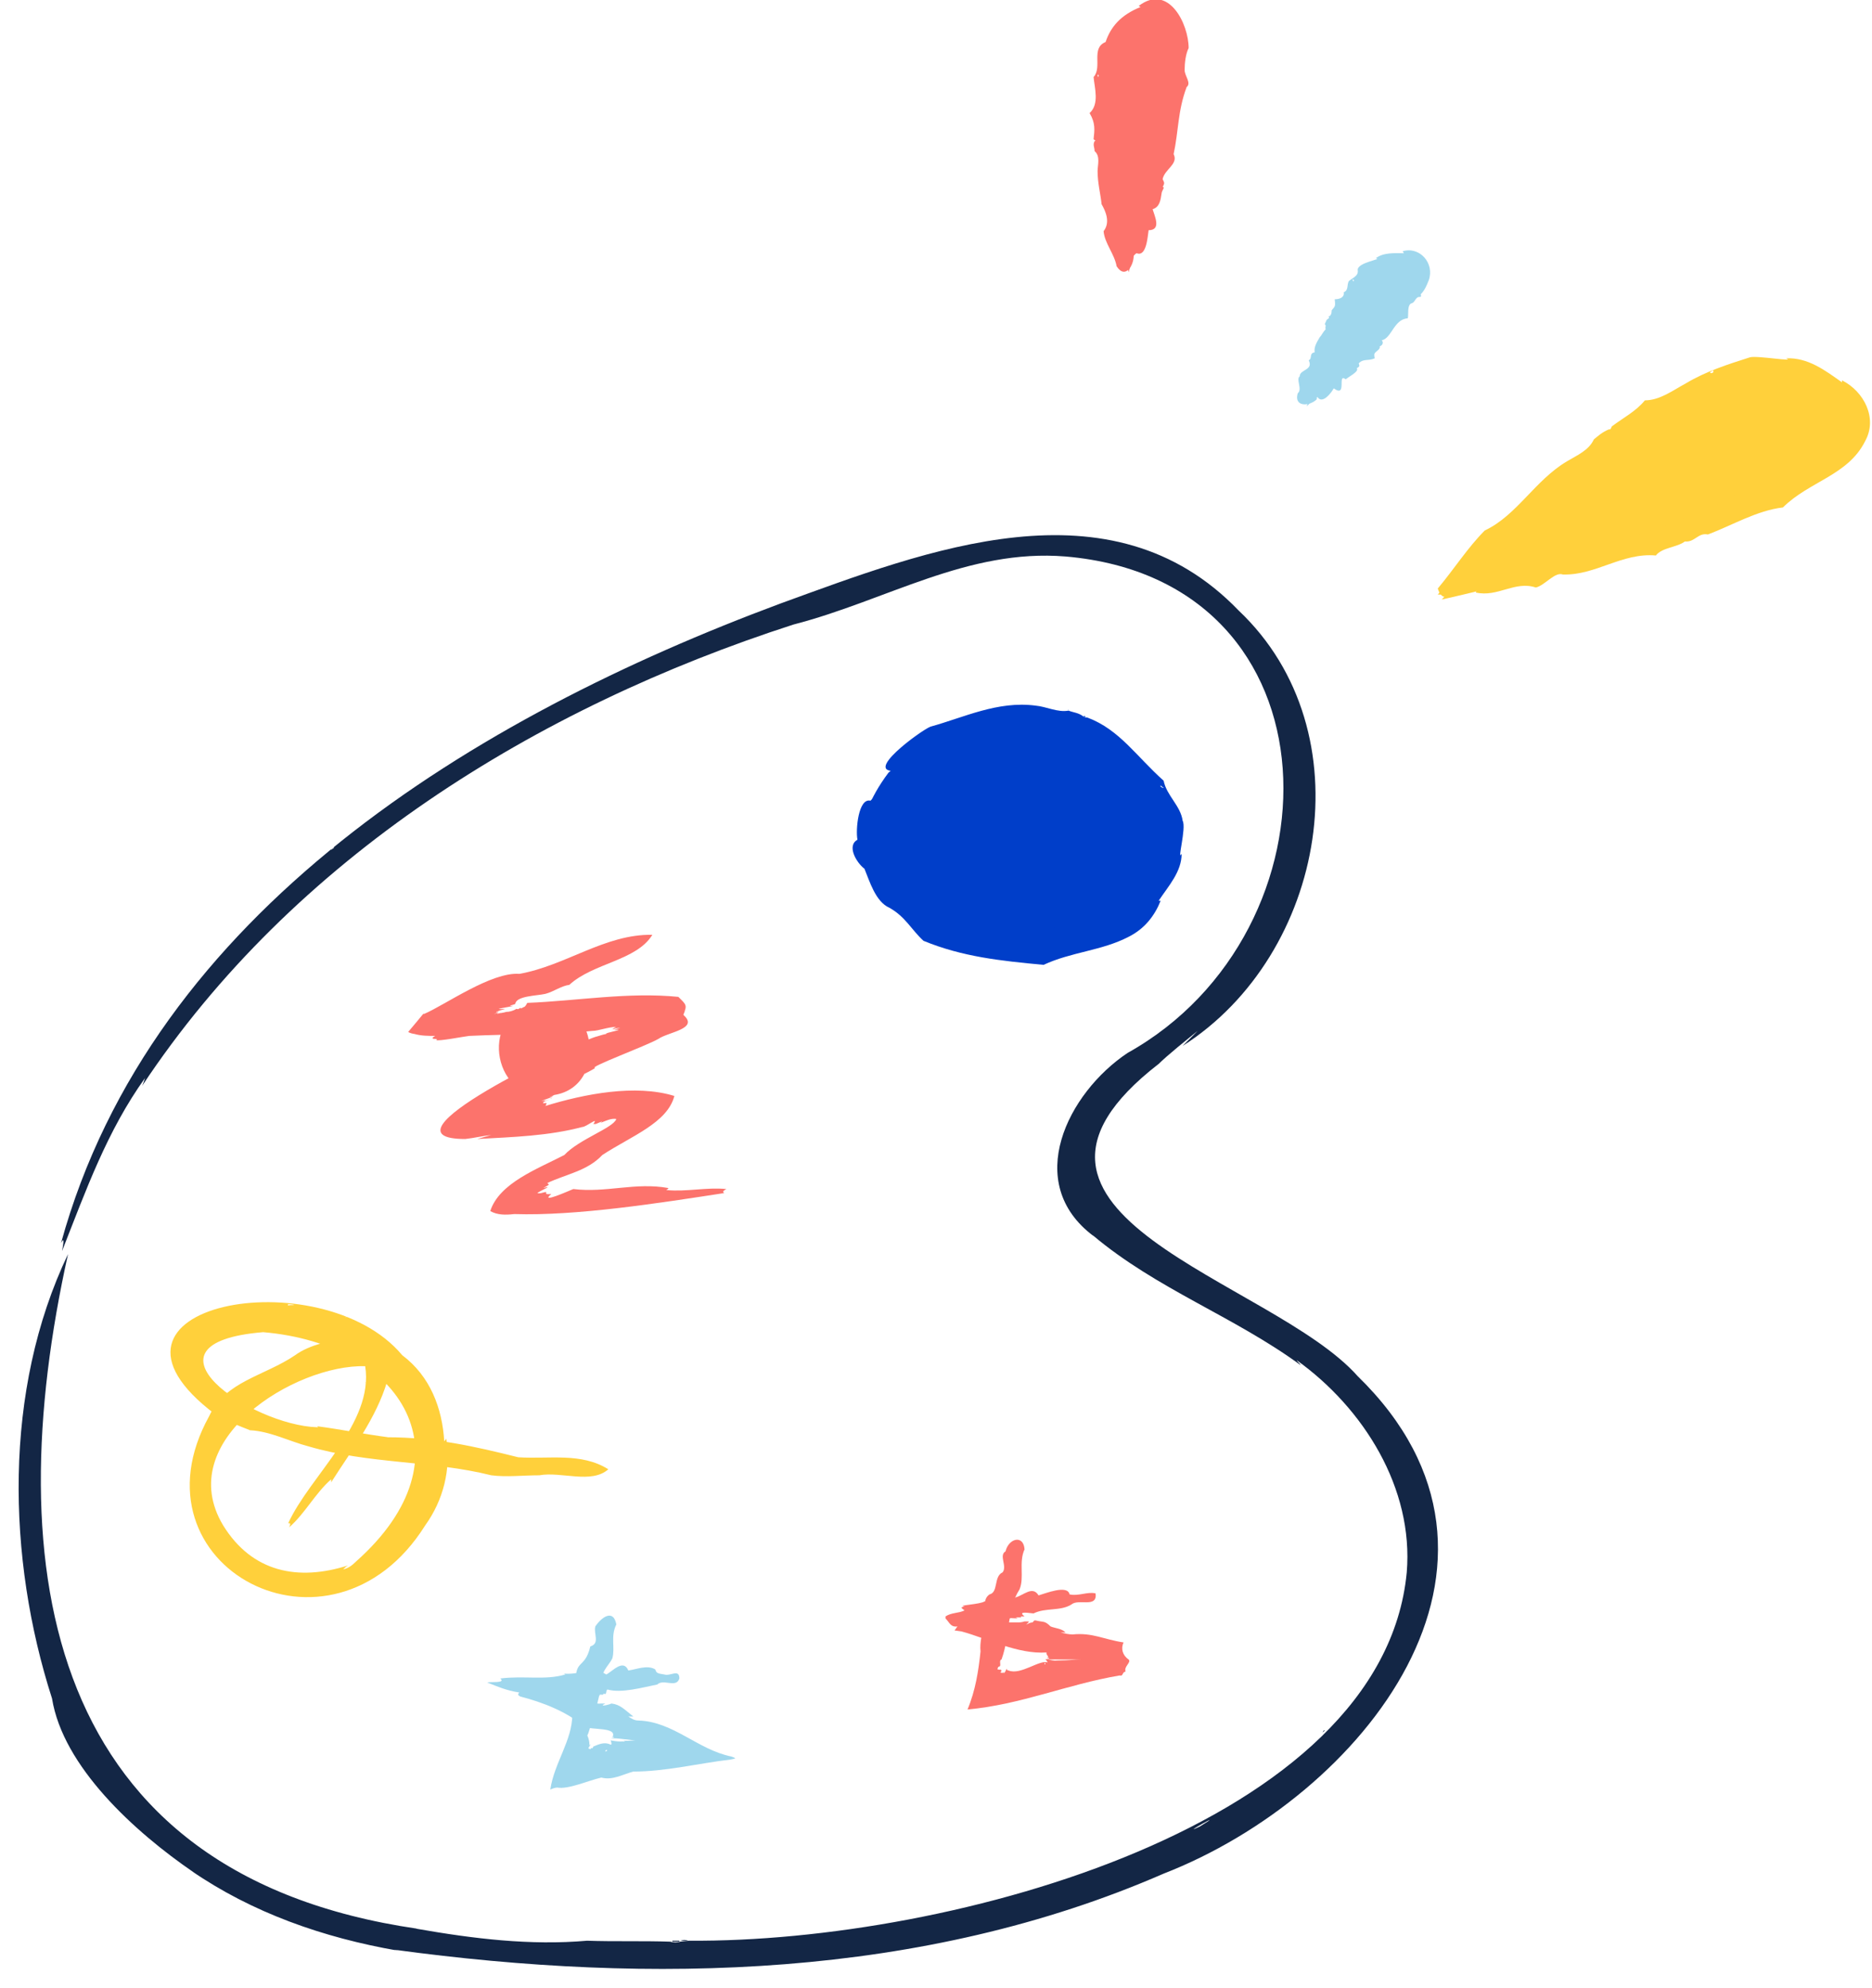 <?xml version="1.0" encoding="utf-8"?>
<svg version="1.1" id="pod_3" xmlns="http://www.w3.org/2000/svg" xmlns:xlink="http://www.w3.org/1999/xlink" x="0px" y="0px"
	 viewBox="0 0 187.1 198.6" style="enable-background:new 0 0 187.1 198.6;" xml:space="preserve">
<g id="pod_3_4">
	<path style="fill:#132645;" d="M68.9,193.9l-1,0.1H68c-0.3,0.1-0.7,0.1-1,0h0.1c-3-0.1-5.6,0-8.5-0.1h0.1
		c-5.7,0.5-11.4-0.2-17.1-1.2h0.1c-37.1-5.4-41.9-35.9-34.9-67.4c-6.5,13.6-6.1,30.4-1.6,44.4c1.1,6.8,8.2,13.3,14.2,17.4l-0.3-0.2
		c6.1,4.2,13.2,6.7,20.7,8l-0.4-0.1c25.7,3.5,52.8,2.9,76.9-7.6c19.8-7.7,38.6-31,19.4-49.7c-8.6-9.7-39.4-16.1-19.9-31.2l-0.1,0.1
		c1-1,2.9-2.5,4-3.4l-1.5,1.5c14.3-9.1,18.4-31.4,5.6-43.5C111,47.7,92.6,55,78,60.3C47.6,71.6,15.2,91.1,6.1,124.2
		c0.4-0.8,0.2,0.3,0.1,0.8c2.4-6.1,4.5-12,8.3-17.3c-0.1,0.3-0.2,0.6-0.3,0.8c15.1-22.8,39.4-37.8,65.1-46.1
		c9.3-2.4,17.4-7.6,27.2-6.8c27.9,2.4,27.9,37.5,6.2,49.6c-6,4-10.5,13-3.4,18.3l-0.1-0.1c6.4,5.4,14.1,8.1,20.8,13
		c-0.1-0.2-0.3-0.3-0.4-0.5c6.7,4.8,11.7,12.8,11,21.2C138.2,182.3,95.1,194.1,68.9,193.9L68.9,193.9z M119.9,182.5
		C117.6,183.6,123,180.6,119.9,182.5L119.9,182.5z M33.1,84.9h-0.1c0.1,0,0.3-0.3,0.4-0.2L33.1,84.9z M132.2,173.1L132.2,173.1
		c0,0,0.1-0.3,0.2-0.2L132.2,173.1z"/>
	<polygon style="fill:#132645;" points="41.8,192.7 41.9,192.7 41.7,192.7 	"/>
	<path style="fill:#132645;" d="M67.2,193.9h-0.4C66.9,193.9,67.1,193.9,67.2,193.9z"/>
	<path style="fill:#132645;" d="M68,193.9c0.3-0.1,0.5-0.1,0.8,0H68z"/>
	<polygon style="fill:#132645;" points="67.1,193.9 68,193.9 67.9,193.9 67.9,194 68.1,194 67.1,194 67.2,194 67.2,193.9 	"/>
	<path style="fill:#132645;" d="M58.7,193.9l-0.4,0C58.4,193.9,58.6,193.9,58.7,193.9z"/>
	<path style="fill:#132645;" d="M109.2,123.3l-0.3-0.2C109,123.2,109.2,123.4,109.2,123.3L109.2,123.3z"/>
	<path style="fill:#132645;" d="M115.6,106.3l0.3-0.2C115.8,106.1,115.6,106.2,115.6,106.3z"/>
	<path style="fill:#003EC9;" d="M88.8,77.2c0,0,13.6-12.2,24.6,0C129.5,102.2,73.3,97.9,88.8,77.2z"/>
	<path style="fill:#003EC9;" d="M108.7,71.7c-0.1,0-0.3,0-0.4-0.1c-0.5-0.4-1-0.4-1.5-0.6c-1.1,0.2-2.2-0.4-3.3-0.5
		c-3.8-0.5-7.2,1.2-10.5,2.1C92,73,86,77.4,89.7,77c1.6,0,2.3-2.4,3.8-2c1.3-0.8,2.2-0.8,3.4-0.6c0.8-0.6,1.6-1,2.6-1.2h-0.1
		c1.1-0.3,2.5-0.2,3.6-0.4h-0.1l0,0l0,0c3-0.3,5.5,1.7,7.6,3.6c2,1.1,2.9,3.1,4.2,4.9c0.5,3-0.2,6.9-3,8.7c-1.5,0.7-2.9,1.3-4,2.5
		c-0.2,0.2-0.4,0.2-0.8,0.3l0.3-0.2c-1.7,0-3.8,0.2-5.3,1c-1.5-0.8-3.8,0.5-5.5-0.5c-2.7-0.9-4.9-2.4-6.7-4.6
		c-2.6-1.8-2.9-5.2-1.9-8.1c0.2-1.2,2.2-1.7,1.4-2.9C88.3,78,87.8,79.3,87,80c-1.2-0.3-1.5,2.9-1.3,3.9c-1.1,0.6-0.1,2.3,0.7,2.9
		c0.5,1.2,1.1,3.3,2.5,3.9c1.6,0.9,2.2,2.2,3.4,3.3c3.9,1.6,7.7,2,12,2.4c2.8-1.3,5.8-1.4,8.5-2.8c1.6-0.8,2.6-2.1,3.2-3.6h-0.2
		c1-1.5,2.3-2.9,2.3-4.7c-0.5,0.9,0.5-2.6,0.1-3.3c-0.2-1.5-1.6-2.5-1.9-4C113.6,75.6,111.9,72.9,108.7,71.7z M116,78.6
		c-0.1-0.3,0.2,0.1,0.3,0.1C116.2,78.8,116.1,78.6,116,78.6z M87.4,84.9L87.4,84.9C87.4,84.9,87.4,84.9,87.4,84.9
		C87.4,85,87.4,84.9,87.4,84.9z M117.7,81.3L117.7,81.3C117.7,81.3,117.7,81.3,117.7,81.3L117.7,81.3L117.7,81.3z"/>
	<polygon style="fill:#003EC9;" points="103.5,70.5 103.5,70.4 103.5,70.5 	"/>
	<path style="fill:#003EC9;" d="M108.4,71.5L108.4,71.5L108.4,71.5L108.4,71.5L108.4,71.5z"/>
	<path style="fill:#003EC9;" d="M108.5,71.6C108.8,71.7,108.6,71.7,108.5,71.6L108.5,71.6z"/>
	<polygon style="fill:#003EC9;" points="108.3,71.5 108.5,71.6 108.5,71.6 108.4,71.7 108.5,71.7 108.3,71.6 108.3,71.6 108.4,71.5
			"/>
	<path style="fill:#003EC9;" d="M106.8,70.9L106.8,70.9C106.7,70.9,106.8,71,106.8,70.9z"/>
	<path style="fill:#003EC9;" d="M112.6,93.7L112.6,93.7L112.6,93.7L112.6,93.7L112.6,93.7z"/>
	<path style="fill:#003EC9;" d="M107.9,92.6L107.9,92.6C107.9,92.6,107.9,92.6,107.9,92.6z"/>
	<path style="fill:#FC736C;" d="M52.3,100.7l-0.1,0.1c-0.2,0.2-0.1-0.2-0.2-0.1c-0.3,0.2-0.2,0.1-0.4,0.1c-0.3,0.2-0.7,0.3-1,0.3
		c-0.3,0.1-0.6,0.1-0.9,0.2c-0.1,0,0.5-0.2,0.3-0.1c-0.2,0-1.1,0.2-0.3,0c0.3-0.1-0.1,0-0.1-0.1c0.3-0.1,0.1-0.1-0.1,0
		c0.3-0.1,1-0.3,1-0.3c-1.7,0.1,0.5-0.2,0.8-0.3c0.1,0,0.1,0-0.1,0c-0.6,0,0.2-0.1,0.3-0.2c0.1-0.8,2.1-0.8,3-1
		c0.8-0.2,1.6-0.8,2.4-0.9c2.4-2.2,6.7-2.4,8.3-5c-4.7-0.1-8.7,3.1-13.3,3.9c-2.8-0.2-7.4,3.1-9.5,4h-0.1c-0.4,0.5-1,1.2-1.5,1.8
		c0.1,0.1,0.5,0.2,0.6,0.2l0,0l0,0c0.7,0.2,1.4,0.2,2.1,0.2c-0.2,0.1-0.5,0.3,0,0.3c0.2,0,0.2,0.1,0.1,0.1c0,0.2,3.1-0.4,3.3-0.4
		c4.1-0.2,8.3-0.1,12.3-0.5c0.6,0,1.6-0.4,2.4-0.4c-0.5,0.2-0.2,0.2-0.6,0.3c0.3-0.1,0.7-0.2,1-0.2c-0.1,0-1.2,0.4-0.7,0.2
		c0.4-0.1-0.2,0.1,0.1,0c1.4-0.1-1.1,0.3-0.8,0.4c-0.5,0.1-0.7,0.2-1.1,0.3l0,0c-2.2,0.7-22.4,10.2-13,10.2c0.9-0.1,1.7-0.3,2.6-0.4
		l-1.4,0.4c3.6-0.2,7.1-0.3,10.5-1.2c0.4,0,1.7-1.1,1.1-0.3c0.1,0,0.2,0,0.2,0c-0.1,0.1,1.1-0.5,0.5-0.1c0.5-0.2,1.1-0.5,1.6-0.4
		c-0.3,0.9-3.7,2-5.2,3.6c-2.7,1.4-6.5,2.8-7.4,5.6c0.7,0.4,1.5,0.4,2.4,0.3c6.2,0.2,14.5-1.1,21-2.1c-0.3-0.1,0-0.3,0.2-0.4
		c-2-0.2-4,0.3-6,0.1c0.1-0.1,0.2-0.1,0.2-0.2c-3.3-0.6-6.2,0.5-9.5,0.1c-0.5,0.2-3.4,1.5-2.2,0.5c-0.3,0-0.6,0.1-0.5-0.2
		c-0.3,0-0.6,0.2-0.9,0.1c0.4-0.3,1.7-0.8,0.6-0.5c0.7-0.4,0.6-0.3,0.4-0.5l0,0l0,0c1.9-0.9,4-1.2,5.5-2.8c2.9-1.9,6.5-3.2,7.2-5.9
		c-3.9-1.2-9-0.2-12.9,1c0,0,0.1-0.1,0.1-0.2c0.2-0.2-0.5,0-0.3-0.1c-0.1-0.1,0.5-0.3,0.7-0.4l-0.8,0.3c0.7-0.3,0-0.1-0.1-0.1
		c1.3-0.5,1.3-0.4,0.8-0.4l0.4-0.1h-0.1l0.2-0.1c5.7-0.9,4.2-10.7-2.1-9.1c-5.6,1.3-3.9,10.1,1.8,9.1c-0.8,0.1-0.2-0.2-1.1-0.2
		c1.8-0.9,3.7-1.4,5.5-2.5c-0.9,0,5.1-2.2,6.3-2.9c1-0.7,4.1-1,2.5-2.4c0.4-1,0.3-1-0.5-1.8c-5-0.5-10.1,0.4-15.1,0.6
		C52.5,100.6,52.4,100.6,52.3,100.7L52.3,100.7z M68.3,100.9L68.3,100.9L68.3,100.9C68.4,100.9,68.7,101,68.3,100.9z M57.2,121.2
		L57.2,121.2h-0.1l0,0H57.2z M68.4,102.7c0,0,0.1,0,0.1,0C68.4,102.7,68.4,102.7,68.4,102.7z"/>
	<path style="fill:#FC736C;" d="M49.7,101.1l0.2-0.1C49.9,101,49.7,101,49.7,101.1z"/>
	<path style="fill:#FC736C;" d="M52.2,100.7L52.2,100.7L52.2,100.7L52.2,100.7z"/>
	<path style="fill:#FC736C;" d="M52.3,100.7C52.3,100.6,52.3,100.7,52.3,100.7L52.3,100.7z"/>
	<path style="fill:#FC736C;" d="M52.2,100.7C52.2,100.7,52.3,100.7,52.2,100.7L52.2,100.7L52.2,100.7L52.2,100.7L52.2,100.7
		L52.2,100.7L52.2,100.7z"/>
	<polygon style="fill:#FC736C;" points="51.7,100.7 51.7,100.7 51.7,100.7 	"/>
	<path style="fill:#FC736C;" d="M55,109.8l0.2-0.1C55.2,109.7,55.1,109.7,55,109.8z"/>
	<polygon style="fill:#FC736C;" points="46.3,114.1 46.4,114.1 46.4,114.1 	"/>
	<path style="fill:#FFD03B;" d="M21.5,141.3l0.4,0.1h0c0.1,0,0.3,0.1,0.3,0.2c0.9,0.6,1.8,0.9,2.8,1.3c2,0.1,3.9,1.1,5.8,1.6
		c6.1,1.8,12.3,1.4,18.3,2.9c1.5,0.2,3.2,0,4.8,0c2.2-0.4,5.2,0.9,6.9-0.6c-2.7-1.7-5.9-1-9-1.2c-4.4-1.1-8.4-2-13.1-2h0.1
		c-2.3-0.3-4.8-0.8-7.1-1.1l0.1,0.1h-0.1c-6.6-0.2-18.7-8.4-5.4-9.5c14,1.2,21,12.5,9.3,22.9c-0.4,0.4-0.8,0.7-1.3,0.8
		c0.2-0.2,0.3-0.3,0.5-0.4c-5,1.6-9.6,0.7-12.5-4c-5.1-8.5,7.2-16.1,14.2-15.9c0.9,5.7-5.5,10.9-7.7,15.7c0.3-0.1,0.2,0.2,0.1,0.4
		c1.6-1.4,2.6-3.4,4.2-4.8c0,0.1,0,0.2,0,0.3c2.1-3.3,4.5-6.4,5.6-10.1c0.8-5.4-6.5-4.6-9.2-2.6c-3.1,2.1-7,2.6-8.6,6.1
		c-8.3,15,12.2,25.9,21.6,10.9c1.8-2.5,2.6-5.6,2.1-8.7c0,0.1-0.1,0.2-0.2,0.3c-0.2-3.3-1.4-6.5-4.2-8.6
		C32.1,125.7,6.9,130.3,21.5,141.3L21.5,141.3z M29,130.4c-0.1,0-0.3,0.1-0.2-0.1C29,130.3,29.9,130.4,29,130.4z M36.6,138.2
		L36.6,138.2c-0.1,0-0.1-0.1-0.1-0.1l0,0L36.6,138.2z M34.5,131.6L34.5,131.6C34.7,131.5,34.7,131.6,34.5,131.6z"/>
	<polygon style="fill:#FFD03B;" points="30.6,144.3 30.5,144.3 30.6,144.3 	"/>
	<path style="fill:#FFD03B;" d="M22.1,141.6l0.1,0.1L22.1,141.6L22.1,141.6z"/>
	<path style="fill:#FFD03B;" d="M21.8,141.4c-0.1,0-0.2-0.1-0.2-0.1l0,0L21.8,141.4L21.8,141.4z"/>
	<path style="fill:#FFD03B;" d="M22.1,141.6l-0.3-0.2l0,0l0-0.1h0C21.8,141.4,22.2,141.5,22.1,141.6L22.1,141.6z"/>
	<path style="fill:#FFD03B;" d="M24.9,142.8l0.1,0.1C24.9,142.9,24.9,142.8,24.9,142.8z"/>
	<path style="fill:#FFD03B;" d="M42.5,152.4v0.1l0,0C42.5,152.5,42.5,152.4,42.5,152.4z"/>
	<path style="fill:#FFD03B;" d="M35.6,155.4L35.6,155.4C35.6,155.5,35.6,155.4,35.6,155.4z"/>
	<path style="fill:#9FD7ED;" d="M58.8,174.6C58.8,174.6,58.7,174.6,58.8,174.6c0.2-0.1,0.1-0.8-0.1-1.2c0.2-0.4,0.3-1,0.5-1.4
		c0.5-1.4,0.6-2.7,1.1-3.8c-0.4-1.1,0.5-1.7,0.9-2.5c0.3-1.1-0.2-2.2,0.4-3.4c-0.3-1.6-1.5-0.7-2.1,0.2c-0.2,0.7,0.5,1.7-0.5,2
		c-0.6,2.5-1.7,1-1.4,4.3l0,0c-0.2,0.8-0.5,1.8-0.4,2.5l0,0l0,0c0,2.6-1.8,4.8-2.2,7.5c0.2-0.1,0.5-0.2,0.7-0.2
		c1.1,0.2,3.1-0.7,4.4-1c1.1,0.3,2.1-0.3,3.2-0.6c3.2,0,6.4-0.8,9.7-1.2c0.5-0.1,0.7-0.1,0.1-0.3c-3.4-0.7-5.8-3.5-9.3-3.6
		c-0.4,0-0.7-0.2-1-0.4h0.5c-0.9-0.7-1.3-1.2-2.2-1.3c-0.1,0.1-1.4,0.4-0.6,0c-0.1,0-0.1,0-0.4,0c-0.2,0,0,0,0,0
		c-0.6,0.1-1.6-0.3-2.2-0.3c0.7-0.1-0.1-0.2-0.4-0.3c0.2-0.1,1.5,0.2,1.1-0.1c-1.2-0.3,0.6,0,0.7,0c-0.1-0.1-0.4-0.2,0.1-0.1
		c-0.2-0.1,0.9,0.1,0.5-0.1c-0.2-0.1,0,0,0,0c0.1,0,0.5,0.1,0.4-0.1c0.4,0.2,0.2-0.2,0.4-0.4c1.4,0.4,3.5-0.2,5-0.5
		c0.6-0.6,1.9,0.4,2.2-0.6c0-1-0.9-0.2-1.5-0.4c-0.6-0.1-0.8-0.1-0.9-0.5c-0.8-0.5-1.9,0-2.7,0.1c-0.5-1.2-1.6,0.1-2.2,0.4
		c-1.2-0.8-2.9,0.1-4.3-0.1c0.1,0,0.2,0.1,0.2,0.1c-2,0.6-4.1,0.1-6.5,0.4c0.6,0.5-1,0.3-1.3,0.4c1,0.4,1.9,0.8,3.2,1
		c-0.2,0.2-0.1,0.3,0.1,0.4c2.3,0.6,4.6,1.5,6.4,3c0.7,0.4,3.4,0,2.8,1.1l0,0l0.2-0.1c-0.2,0.1,0,0.1,0,0.1
		c-0.4,0.1-0.4,0.1-0.2,0.1H61l0,0c0.8-0.1,1.7,0.2,3.1,0.2c-0.6-0.1-1.2,0.1-1.8,0l0.2,0.1c-0.4,0-0.7-0.1-0.1,0
		c-0.5,0-0.7,0-1.3-0.1c-0.2-0.2,0.2,0.5-0.1,0.4c-0.6-0.3-1.2,0-1.7,0.2c0,0.1-0.2,0.3-0.2,0.1c-0.1,0.3-0.2,0.1-0.2,0.1
		c0,0-0.2,0.1,0-0.2c0.3-0.5,0.2-0.1-0.2-0.1c0,0,0,0-0.1,0C58.8,174.7,59.1,174.5,58.8,174.6c0.1-0.1,0,0,0.1-0.2
		C59,174.3,58.8,174.6,58.8,174.6z M60.5,175L60.5,175C60.5,174.7,60.9,174.9,60.5,175z M62,169.1L62,169.1L62,169.1L62,169.1z
		 M61.2,174.5L61.2,174.5L61.2,174.5L61.2,174.5z"/>
	<polygon style="fill:#9FD7ED;" points="59.3,172.1 59.3,172.1 59.3,172 	"/>
	<path style="fill:#9FD7ED;" d="M58.8,174.6L58.8,174.6z"/>
	<path style="fill:#9FD7ED;" d="M58.8,174.6C58.8,174.6,58.8,174.6,58.8,174.6L58.8,174.6L58.8,174.6z"/>
	<path style="fill:#9FD7ED;" d="M58.8,174.6L58.8,174.6L58.8,174.6L58.8,174.6C58.7,174.6,58.7,174.6,58.8,174.6L58.8,174.6
		L58.8,174.6L58.8,174.6z"/>
	<polygon style="fill:#9FD7ED;" points="58.9,174.1 59,174 58.9,174.1 	"/>
	<path style="fill:#9FD7ED;" d="M61.1,174.2L61.1,174.2z"/>
	<path style="fill:#9FD7ED;" d="M63.4,171.9L63.4,171.9C63.3,171.8,63.4,171.9,63.4,171.9z"/>
	<path style="fill:#FC736C;" d="M100,167.1l-0.1,0.1c0,0,0,0,0,0c-0.1,0,0,0,0,0c0,0,0.2-0.2,0.2-0.3s-0.2,0.1-0.1,0
		c0.2-0.2-0.2,0-0.2-0.1h-0.1c0,0,0-0.3,0.2-0.3c0.2-0.1-0.1-0.6,0.2-0.7c0.9-2.5,0.5-5,1.8-7c0.5-1.2-0.1-2.7,0.5-4
		c-0.1-1.5-1.6-1.1-1.9,0.2c-0.7,0.4,0.2,1.5-0.3,2.1c-0.9,0.4-0.4,2-1.3,2.2c-0.9,0.6-0.2,2-0.5,2.9v-0.1l0,0
		c-0.2,0.9-0.5,2-0.4,2.9V165l0,0l0,0c-0.2,1.9-0.5,3.9-1.3,5.8c5.4-0.5,9.9-2.5,15.2-3.4c0.4,0.1,0.2-0.3,0.6-0.4
		c-0.2-0.5,0.6-0.9,0.3-1.2c-0.6-0.4-0.8-1.1-0.5-1.7c-2-0.3-3.1-1-5.1-0.8c-0.4,0-0.8-0.1-1.2-0.2h0.5c-0.4-0.4-1-0.4-1.5-0.6
		c-0.6-0.6-0.7-0.4-1.5-0.6c-0.2,0-0.1,0-0.3,0.2c-0.2,0-0.4,0.1-0.6,0.2c-0.1,0,0.3-0.2,0.2-0.3c-0.1,0-0.1,0-0.4,0c-0.2,0,0,0,0,0
		c-0.3,0.1-0.5,0.1-0.8,0.1c-0.1,0-1.4,0-1.5,0c0.7-0.2-0.4-0.2-0.7-0.3c-0.2,0,0.8,0,0.8,0c-0.2,0-0.9,0-0.7,0c0.1,0,1.5,0,1.5,0
		c-0.2,0-0.6-0.1,0-0.1c-0.3-0.1,1.2,0.1,0.5-0.1l0,0c0.2,0,0.4,0,0.6,0c0,0-0.1-0.1-0.1-0.1c0.1,0,0.4,0,0.4,0
		c-0.8-0.6,0.6-0.3,0.9-0.3c1.2-0.6,2.7-0.2,3.8-0.9c0.7-0.6,2.6,0.4,2.4-1.1c-0.8-0.2-1.7,0.3-2.6,0.1c-0.2-1-2.4-0.1-3.1,0.1
		c-0.6-1-1.5,0-2.3,0.2c-0.6,1-2.1,0.2-3.1,0.4c-0.4,0.3-2.9,0.4-2,0.5c-0.4,0.1-0.4,0.1,0,0.4c-0.6,0.3-1.3,0.2-1.9,0.6l0,0
		c0,0.1,0,0.1,0,0.2l0,0c0.4,0.4,0.5,0.9,1.2,0.8c-0.1,0.1-0.2,0.3-0.3,0.4l0.7,0.1c2.6,0.7,5.6,2.3,8.5,2.1c-0.1,0.3,0.4,0.4,0,0.6
		l0,0l0.3-0.1c-0.2,0.1,0,0.1,0,0.1c-0.7,0.2-0.1,0.1-0.4,0.1h-0.1c0.1,0,0.1,0-0.1,0c1.4,0,2.1,0,3.8,0c-0.7,0-1.4,0.1-2.1,0.1h0.2
		c0,0-1,0-0.5,0c0,0,1.1,0,0.2,0c-0.6,0-0.2,0.1-1.2-0.1c-0.4-0.1-0.1,0,0,0.3c-0.8-0.3-2.7,1.3-3.9,0.8c-0.2,0-0.2-0.2-0.2-0.2
		c0,0-0.1,0.4-0.3,0.5C100.5,166.7,100.4,167.3,100,167.1z M104.4,166.3L104.4,166.3c0,0,0-0.1,0-0.2
		C104.5,166.2,104.5,166.3,104.4,166.3z M103.2,160.6L103.2,160.6L103.2,160.6L103.2,160.6z M104.6,165.8L104.6,165.8L104.6,165.8z"
		/>
	<polygon style="fill:#FC736C;" points="100.2,165.7 100.2,165.8 100.2,165.7 	"/>
	<path style="fill:#FC736C;" d="M100.1,167L100.1,167C100.1,167,100,167,100.1,167L100.1,167z"/>
	<path style="fill:#FC736C;" d="M100,167C100.1,166.9,100,167,100,167L100,167L100,167z"/>
	<path style="fill:#FC736C;" d="M100,167L100,167L100,167l-0.1,0.1C99.9,167.1,99.9,167.1,100,167l-0.1,0.1L100,167L100,167z"/>
	<polygon style="fill:#FC736C;" points="100.1,166.8 100.1,166.8 100.1,166.8 	"/>
	<path style="fill:#FC736C;" d="M104.4,165.6L104.4,165.6L104.4,165.6z"/>
	<path style="fill:#FC736C;" d="M107.1,163.1L107.1,163.1C107.1,163.1,107.1,163.1,107.1,163.1z"/>
</g>
<g id="pod_3_3">
	<path style="fill:#FFD03B;" d="M144.1,59.9c0,0,27.7-30.6,39.4-20.9S144.1,59.9,144.1,59.9z"/>
	<path style="fill:#FFD03B;" d="M161.1,42.6l-0.1,0.2l0,0c0,0.1-0.1,0.1-0.2,0.1c-0.7,0.3-1,0.6-1.5,1c-0.5,1.1-1.7,1.6-2.7,2.2
		c-3.2,1.9-5,5.4-8.2,6.9c-1.7,1.7-3.1,3.9-4.7,5.8c0.9,2.9,3.7-2.6,5.2-2.7c2.1-1.9,4.1-2.5,5.7-4.9h-0.1l0,0c1-0.9,2.3-1.9,3.2-3
		h-0.1l0,0l0,0c2.3-2.4,5.3-3.6,8.1-5.4c1.8-0.7,3.3-2.6,5.5-2.8c0.4-0.6,1.3-0.4,1.8-0.8c0.2-0.2,0.7-0.6,1-0.4
		c2.6-0.5,5.5-0.3,7.7,1c3.5,1.1,0.5,3.9-0.6,5.6c-0.2,0.3-0.5,0.5-0.8,0.6l0.2-0.3c-0.3,0-0.9,0.2-1,0.5c-0.6,0.4-1.7,0-1.7,0.8
		c-9.9,6.5-22.7,8.6-34,12c0.2,0.1,0,0.3-0.1,0.4c1.3,0.1,2.6-0.5,3.9-0.4c0,0.1-0.1,0.1-0.1,0.2c2.2,0.5,3.9-1.2,6-0.5
		c0.9-0.2,1.9-1.6,2.7-1.3c3.3,0.1,5.9-2.2,9.3-1.9c0.6-0.8,2.1-0.8,2.9-1.4c1,0.1,1.3-0.9,2.3-0.7c2.4-0.9,4.9-2.4,7.5-2.7
		c2.6-2.6,6.5-3.2,8.2-6.6c1.3-2.3-0.1-5-2.3-6.1c0,0.1,0,0.1,0,0.2c-1.7-1.2-3.4-2.5-5.6-2.4c1.1,0.4-2.9-0.3-3.6-0.1
		c-2.2,0.7-4.4,1.4-6.4,2.6c-1.3,0.7-2.6,1.7-4.1,1.7C163.5,41.1,162.3,41.7,161.1,42.6L161.1,42.6z M171,37.3c0,0-0.1,0-0.1,0
		 M170.9,37.2l0.3-0.2C171.4,37.2,171,37.4,170.9,37.2z M153.5,56.5L153.5,56.5L153.5,56.5L153.5,56.5z M174.2,35.9L174.2,35.9
		L174.2,35.9L174.2,35.9z"/>
</g>
<g id="pod_3_2">
	<path style="fill:#9FD7ED;" d="M130.6,40.6c0,0,4.7-14.6,9.5-14.2S130.6,40.6,130.6,40.6z"/>
	<path style="fill:#9FD7ED;" d="M132.8,31.6v0.1l0,0c0.1,0,0,0.1,0,0.1l0,0c-0.3,0.2-0.2,0.2-0.4,0.6l0,0c0.2,0.1,0,0.3,0.1,0.5
		c-0.3,0.3-0.4,0.6-0.6,0.8c-0.3,0.5-0.6,1-0.5,1.5c-0.6,0.1-0.2,0.6-0.6,0.8c0.5,1-0.9,0.9-0.9,1.6c-0.4,0.3,0.3,1.3-0.2,1.7
		c-0.4,1.4,1.2,1.3,1.9,0.6c0.1-0.5-0.4-1.3,0.4-1.2c0.2-0.3,0.3-0.8,0.7-1c1,0.4,0.4-1,0.7-1.5l0,0l0,0c0.1-0.4,0.6-1.1,0.5-1.5
		l0,0l0,0c0.1-0.3,0.1-0.5,0.1-0.8c0.5-0.1,0.4-0.4,0.5-0.8c0.4-0.5,1.4-0.7,1.5-1.5c0.3,0,0.2-0.1,0.2-0.3c0.3-0.3,0.2-1.5,1-1.4
		c-0.2-0.3,0.3-0.3,0.3-0.4c0.1-0.2,0-0.3,0.1-0.6c0.5,0,0.8-0.7,1.5-0.7c0-0.1,0.3-0.2,0.3-0.3c0.2,0.3,0.3,0.1,0.3,0.1
		c0,0,0-0.2,0-0.2c0.1,0,0.1-0.2,0.2-0.3c-0.1-0.2,0.3-0.4,0-0.3h0.1c-0.1,0-0.4,0.1-0.5,0c-0.3,0,0.1,0.6-0.4,0.4
		c-0.1,0.3,0.3,0.5,0.2,0.8l0,0c0.1,0.1,0,0.2-0.1,0.3c-0.2-0.6-0.5,0.3-0.9,0.2c-0.4,0-0.2,0.8-0.4,1.2c-0.1,0.5,0.2,0.4-0.5,0.5
		c-0.3,0.2,0,0.5-0.3,0.5c0,0.9-0.8,2-1.6,2.4c-0.2,0.4,0,0.7-0.6,0.6c-0.3,1-1.7,1.1-1.5,2.4c-0.8-0.1-1.4,1.4-2.1,1.8
		c-0.6-0.1-0.1,0.7-0.6,0.8c-0.5-0.1-0.4,0.3-0.8,0.4c0.2,0.3,0.3,0.7,0.8,0.6V40c0.3,0,0.8-0.4,1-0.3c0.5,0.7,1.4-0.5,1.6-0.9
		c1.4,1,0.3-1.6,1.2-0.9c0.2-0.2,1.4-0.8,1.1-1.1c0.3-0.2,0.3-0.2,0.2-0.5l0,0c0.5-0.5,0.9-0.2,1.6-0.5c0,0-0.1-0.4,0-0.5
		c0.1-0.2,0.6-0.4,0.5-0.7c0.3-0.1,0.4-0.4,0.2-0.6c1-0.2,1.2-2.1,2.6-2.2c0.1-0.2-0.1-1.4,0.4-1.5c0.3-0.1,0.3-0.4,0.6-0.6
		c0.2-0.1,0.4,0.1,0.3-0.3c0.4-0.4,0.6-0.9,0.8-1.4c0.6-1.7-0.9-3.4-2.6-2.9c0,0.1,0.1,0.1,0.1,0.2c-0.9,0-2-0.1-2.8,0.5
		c0.8,0.1-1.9,0.4-1.8,1.2c0.1,0.6-0.6,0.8-0.9,1.1c-0.2,0.4,0,0.9-0.5,1.1c0.1,0.5-0.4,0.7-0.9,0.7c0.1,0.8,0,0.7-0.3,1.1
		C133.1,31.3,133,31.6,132.8,31.6z M135.3,28.1c-0.1,0-0.1-0.1-0.1-0.2C135.4,28,135.3,28.1,135.3,28.1z M132.5,37.3L132.5,37.3
		L132.5,37.3L132.5,37.3z M135.9,26.8L135.9,26.8L135.9,26.8z"/>
</g>
<g id="pod_3_1">
	<path style="fill:#FC736C;" d="M112.8,27.2c0,0-5.3-22.9,1.7-25.3S112.8,27.2,112.8,27.2z"/>
	<path style="fill:#FC736C;" d="M109.3,13.9l0.1,0.1c0.1,0,0.1,0.1,0,0.1l0,0c-0.2,0.4,0,0.6,0,1l0,0c0.6,0.5,0.3,1.4,0.3,2
		c0,1.2,0.3,2.3,0.4,3.3c0.4,0.7,0.9,1.8,0.2,2.7c0.1,1.2,1.1,2.3,1.3,3.5c0.9,1.4,1.8-0.2,1.7-1.2c-0.1-0.6-0.8-0.9-0.6-1.5
		c0.6-0.4-0.4-1.9,0.4-2c0.7-0.7-0.6-1.6-0.5-2.4v0l0,0c-0.1-0.7-0.1-1.7-0.4-2.4v0l0,0l0,0c-0.5-1.9,0-4,0.2-6
		c0.1-0.8-0.5-2,0.2-2.8c-0.3-0.5,0.3-0.9,0-1.6c0.5-0.1,0.3-0.9,0.8-1.2c0.1-0.6,0.7-1,0.8-1.6c0.3,0.1,0.7-0.1,0.6-0.5
		c0.3-0.5,0.8-0.3,0.6,0.3c0.1,0.1,0.4,0.4,0.1,0.6c-0.3,0.3,0.5,0.6,0.6,0.9c0.1,0.1,0.1,0.3,0.1,0.6l-0.2-0.2
		c-0.1,0.2-0.4,0.4-0.1,0.6c-0.1,0.4-0.7,0.6-0.3,1c0,0.5,0,1.5,0.2,1.8c-0.3,1-0.3,2.2,0,3.5c-0.6,2.6-2.1,5-1.7,7.7
		c-1.3,1.9-1.2,4.6-2.2,6.6c1.2,1.1,0.8-1,1.7-1.5c1,0.4,1.1-1.7,1.2-2.3c1.3,0,0.6-1.4,0.4-2.1c0.7-0.2,0.8-0.9,0.9-1.6
		c0-0.2,0.4-0.7,0.1-0.6c0.2-0.4,0.2-0.4,0-0.8l0,0c0.2-1,1.6-1.5,1.1-2.5c0.5-2.3,0.4-4.3,1.3-6.7c0.5-0.4-0.2-1.1-0.2-1.7
		c0-0.7,0.1-1.6,0.4-2.2c0-2.4-2-6.5-5-4.2l0.2,0.1c-2,0.8-3,2-3.5,3.5c-1.5,0.6-0.3,2.5-1.2,3.5c0.1,1.1,0.6,2.7-0.4,3.6
		C109.5,12.3,109.4,13,109.3,13.9L109.3,13.9z M109.8,7.6c0,0.2-0.1,0-0.1-0.1C109.8,7.4,109.8,7.5,109.8,7.6z M113.3,21.6
		L113.3,21.6L113.3,21.6L113.3,21.6z M109.8,5.6L109.8,5.6L109.8,5.6L109.8,5.6z"/>
</g>
</svg>
